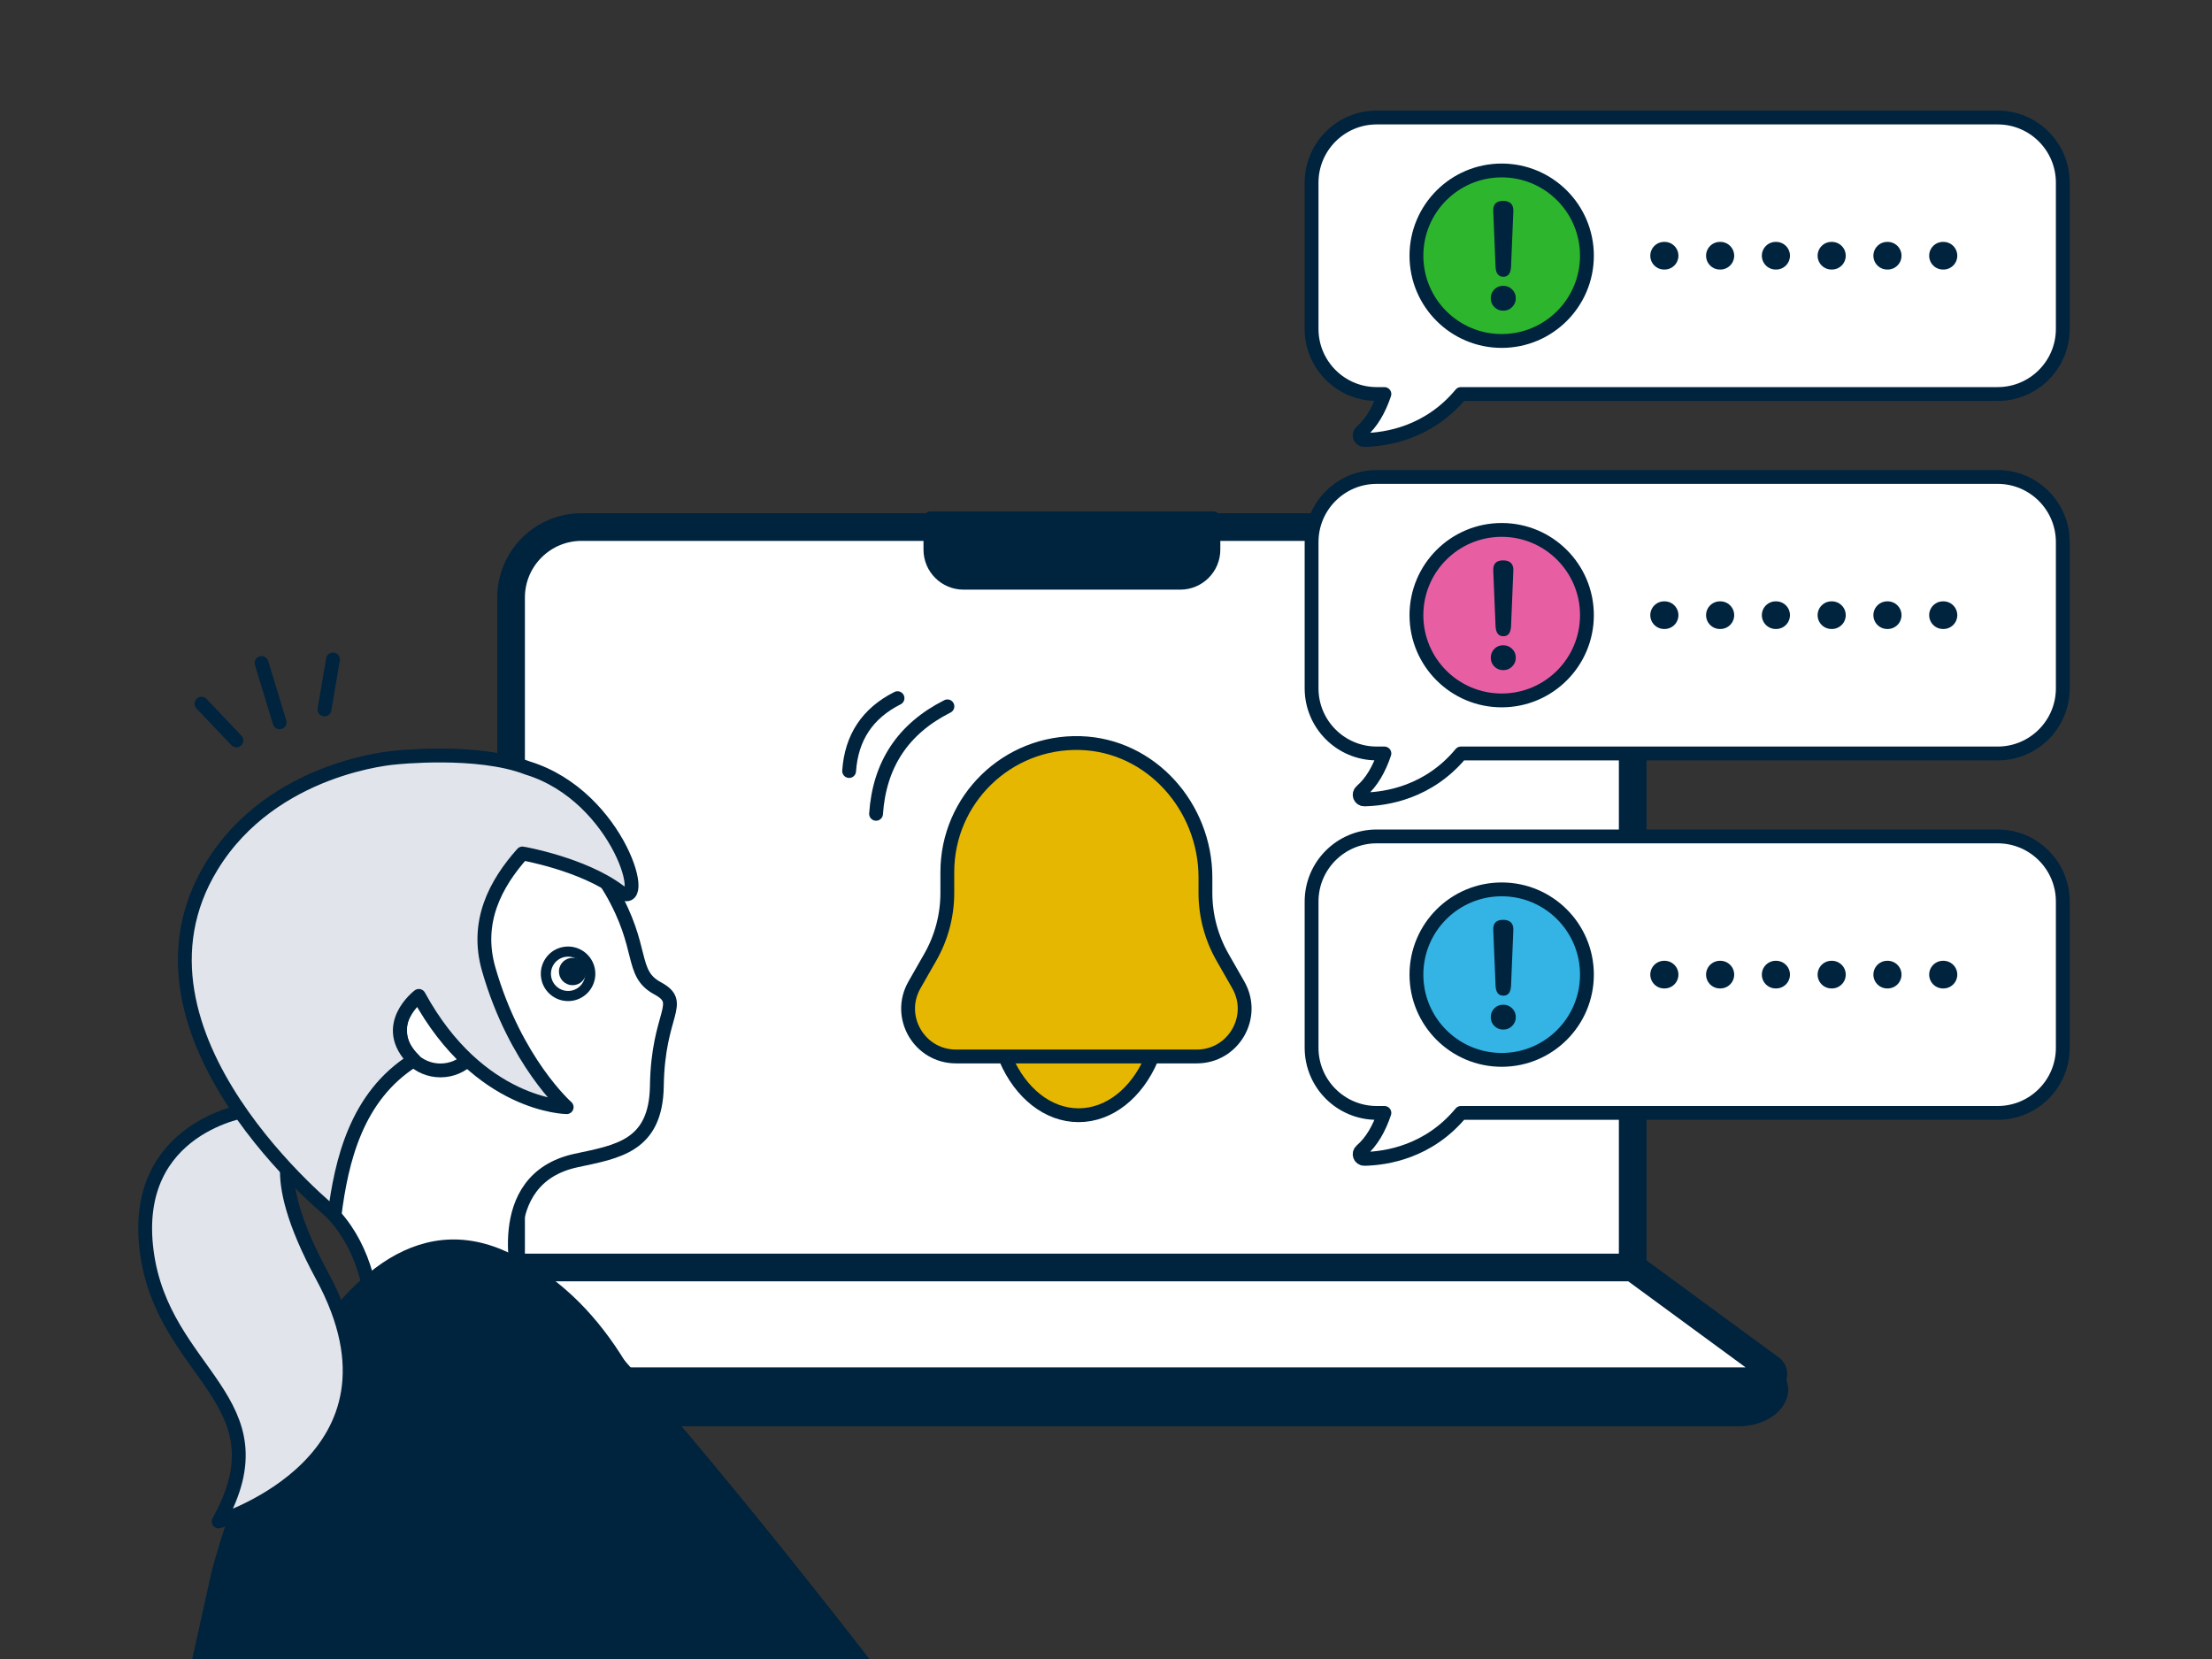 <svg width="280" height="210" viewBox="0 0 280 210" fill="none" xmlns="http://www.w3.org/2000/svg">
<rect x="0" y="0" width="280" height="210" fill="#333333" stroke="none"/>
<g clip-path="url(#clip0_79557_14437)">
<g clip-path="url(#clip1_79557_14437)">
<path d="M73.612 66.716H197.746C202.669 66.716 206.671 70.712 206.671 75.641V164.535H64.693V75.641C64.693 70.718 68.689 66.716 73.618 66.716H73.612Z" fill="white" stroke="#00233E" stroke-width="3.5" stroke-linecap="round" stroke-linejoin="round"/>
<path d="M220.066 179.667H51.302C48.309 179.667 45.877 177.952 45.877 175.834L46.285 173.781H225.083L225.491 175.834C225.491 177.952 223.064 179.667 220.066 179.667Z" fill="#00233E" stroke="#00233E" stroke-width="1.75" stroke-linecap="round" stroke-linejoin="round"/>
<path d="M223.584 174.837H47.79C46.927 174.837 46.571 173.734 47.265 173.227L64.701 160.44H206.679L224.114 173.227C224.809 173.734 224.447 174.837 223.589 174.837H223.584Z" fill="white" stroke="#00233E" stroke-width="3.5" stroke-linecap="round" stroke-linejoin="round"/>
<path d="M117.779 65.619H153.596V69.574C153.596 71.884 151.718 73.763 149.408 73.763H121.962C119.652 73.763 117.773 71.884 117.773 69.574V65.619H117.779Z" fill="#00233E" stroke="#00233E" stroke-width="1.75" stroke-linecap="round" stroke-linejoin="round"/>
<path d="M77.343 112.682C81.637 120.085 79.683 123.177 83.229 125.096C86.758 127.009 83.282 128.158 83.147 137.457C83.037 145.122 78.142 145.775 72.922 146.901C61.926 149.269 65.852 162.657 65.852 162.657L46.812 176.027C46.812 176.027 50.183 160.253 40.722 152.326C29.913 143.267 26.757 125.527 39.742 111.912C51.858 99.207 70.979 101.727 77.338 112.682H77.343Z" fill="white" stroke="#00233E" stroke-width="1.75" stroke-linecap="round" stroke-linejoin="round"/>
<path d="M72.409 126.035C70.881 126.309 69.417 125.294 69.143 123.766C68.868 122.238 69.878 120.773 71.406 120.499C72.934 120.225 74.398 121.24 74.673 122.768C74.947 124.297 73.938 125.761 72.409 126.035Z" stroke="#00233E" stroke-width="1.283" stroke-linecap="round" stroke-linejoin="round"/>
<path d="M72.674 124.052C72.079 124.157 71.513 123.766 71.408 123.171C71.303 122.576 71.694 122.01 72.283 121.905C72.872 121.8 73.444 122.191 73.549 122.786C73.653 123.381 73.263 123.947 72.674 124.052Z" fill="#00233E" stroke="#00233E" stroke-width="1.283" stroke-linecap="round" stroke-linejoin="round"/>
<path d="M27.615 199.226C27.615 199.226 40.349 149.333 63.256 159.017C86.164 168.706 90.183 206.063 89.092 229.583H20.9L27.615 199.226Z" fill="#00233E" stroke="#00233E" stroke-width="1.75" stroke-linecap="round" stroke-linejoin="round"/>
<path d="M50.819 185.541C43.195 170.59 62.644 156.357 74.369 168.362C74.579 168.577 74.794 168.805 75.004 169.032C90.212 185.564 110.308 211.767 110.308 211.767L74.964 232.878L50.819 185.541Z" fill="#00233E" stroke="#00233E" stroke-width="1.75" stroke-linecap="round" stroke-linejoin="round"/>
<path d="M55.755 135.497C58.58 135.497 60.87 133.206 60.87 130.381C60.87 127.555 58.58 125.265 55.755 125.265C52.929 125.265 50.639 127.555 50.639 130.381C50.639 133.206 52.929 135.497 55.755 135.497Z" fill="white" stroke="#00233E" stroke-width="1.75" stroke-linecap="round" stroke-linejoin="round"/>
<path d="M31.464 140.507C31.464 140.507 16.554 142.561 18.561 158.317C20.567 174.072 36.265 177.193 27.678 192.587C27.678 192.587 53.374 184.747 40.792 161.542C33.267 147.665 37.508 144.503 37.508 144.503L31.464 140.507Z" fill="#E1E4EA" stroke="#00233E" stroke-width="1.75" stroke-linecap="round" stroke-linejoin="round"/>
<path d="M66.754 97.207C60.425 94.763 50.018 95.9 50.018 95.9C50.018 95.9 34.525 96.991 26.796 109.643C13.776 130.947 42.353 153.761 42.353 153.761C43.217 147.058 45.054 138.763 52.404 134.178C48.035 129.838 53.017 126.064 53.017 126.064C60.647 140.052 71.73 140.146 71.73 140.146C71.73 140.146 65.226 134.406 61.86 122.681C60.139 116.684 62.729 111.854 66.136 108.033C66.171 108.033 73.783 109.369 78.351 112.787C82.516 115.902 78.497 100.782 66.754 97.207Z" fill="#E1E4EA" stroke="#00233E" stroke-width="1.75" stroke-linecap="round" stroke-linejoin="round"/>
<path d="M33.109 83.924L35.396 91.432" stroke="#00233E" stroke-width="1.75" stroke-linecap="round" stroke-linejoin="round"/>
<path d="M42.151 83.475L41.072 89.798" stroke="#00233E" stroke-width="1.75" stroke-linecap="round" stroke-linejoin="round"/>
<path d="M25.504 89.075L29.926 93.724" stroke="#00233E" stroke-width="1.75" stroke-linecap="round" stroke-linejoin="round"/>
<path d="M252.864 14.875H174.266C169.716 14.875 166.023 18.567 166.023 23.117V41.633C166.023 46.182 169.716 49.875 174.266 49.875H175.24C174.581 51.835 173.642 53.509 172.318 54.647C171.892 55.014 172.148 55.703 172.708 55.691C175.497 55.633 180.828 54.81 184.929 49.875H252.87C257.42 49.875 261.113 46.182 261.113 41.633V23.117C261.113 18.567 257.42 14.875 252.87 14.875H252.864Z" fill="white" stroke="#00233E" stroke-width="1.75" stroke-linecap="round" stroke-linejoin="round"/>
<path d="M190.087 43.161C196.047 43.161 200.878 38.329 200.878 32.369C200.878 26.409 196.047 21.578 190.087 21.578C184.127 21.578 179.295 26.409 179.295 32.369C179.295 38.329 184.127 43.161 190.087 43.161Z" fill="#2DB52D" stroke="#00233E" stroke-width="1.75" stroke-linecap="round" stroke-linejoin="round"/>
<path d="M190.28 39.328C189.837 39.328 189.469 39.177 189.16 38.873C188.857 38.57 188.705 38.197 188.705 37.753C188.705 37.31 188.857 36.943 189.16 36.633C189.463 36.324 189.837 36.178 190.28 36.178C190.723 36.178 191.097 36.33 191.406 36.633C191.715 36.937 191.873 37.31 191.873 37.753C191.873 38.197 191.715 38.564 191.406 38.873C191.097 39.182 190.718 39.328 190.28 39.328ZM190.303 35.035C189.679 35.035 189.353 34.615 189.312 33.769L189.02 26.734C188.979 25.865 189.393 25.433 190.263 25.433C191.132 25.433 191.604 25.865 191.563 26.734L191.272 33.769C191.231 34.609 190.91 35.035 190.298 35.035H190.303Z" fill="#00233E"/>
<path d="M210.648 32.369H248.419" stroke="#00233E" stroke-width="3.5" stroke-linecap="round" stroke-linejoin="round" stroke-dasharray="0.06 7"/>
<path d="M252.864 60.375H174.266C169.716 60.375 166.023 64.067 166.023 68.618V87.132C166.023 91.683 169.716 95.375 174.266 95.375H175.24C174.581 97.335 173.642 99.009 172.318 100.147C171.892 100.514 172.148 101.202 172.708 101.191C175.497 101.132 180.828 100.31 184.929 95.375H252.87C257.42 95.375 261.113 91.683 261.113 87.132V68.618C261.113 64.067 257.42 60.375 252.87 60.375H252.864Z" fill="white" stroke="#00233E" stroke-width="1.75" stroke-linecap="round" stroke-linejoin="round"/>
<path d="M190.087 88.661C196.047 88.661 200.878 83.829 200.878 77.869C200.878 71.909 196.047 67.078 190.087 67.078C184.127 67.078 179.295 71.909 179.295 77.869C179.295 83.829 184.127 88.661 190.087 88.661Z" fill="#E75FA2" stroke="#00233E" stroke-width="1.75" stroke-linecap="round" stroke-linejoin="round"/>
<path d="M190.28 84.828C189.837 84.828 189.469 84.677 189.16 84.373C188.857 84.07 188.705 83.697 188.705 83.253C188.705 82.81 188.857 82.442 189.16 82.133C189.463 81.824 189.837 81.678 190.28 81.678C190.723 81.678 191.097 81.83 191.406 82.133C191.715 82.437 191.873 82.81 191.873 83.253C191.873 83.697 191.715 84.064 191.406 84.373C191.097 84.683 190.718 84.828 190.28 84.828ZM190.303 80.535C189.679 80.535 189.353 80.115 189.312 79.269L189.02 72.234C188.979 71.365 189.393 70.933 190.263 70.933C191.132 70.933 191.604 71.365 191.563 72.234L191.272 79.269C191.231 80.109 190.91 80.535 190.298 80.535H190.303Z" fill="#00233E"/>
<path d="M210.648 77.869H248.419" stroke="#00233E" stroke-width="3.5" stroke-linecap="round" stroke-linejoin="round" stroke-dasharray="0.06 7"/>
<path d="M252.864 105.875H174.266C169.716 105.875 166.023 109.568 166.023 114.118V132.632C166.023 137.182 169.716 140.875 174.266 140.875H175.24C174.581 142.835 173.642 144.509 172.318 145.647C171.892 146.014 172.148 146.702 172.708 146.691C175.497 146.632 180.828 145.81 184.929 140.875H252.87C257.42 140.875 261.113 137.182 261.113 132.632V114.118C261.113 109.568 257.42 105.875 252.87 105.875H252.864Z" fill="white" stroke="#00233E" stroke-width="1.75" stroke-linecap="round" stroke-linejoin="round"/>
<path d="M190.087 134.161C196.047 134.161 200.878 129.329 200.878 123.369C200.878 117.409 196.047 112.578 190.087 112.578C184.127 112.578 179.295 117.409 179.295 123.369C179.295 129.329 184.127 134.161 190.087 134.161Z" fill="#33B4E4" stroke="#00233E" stroke-width="1.75" stroke-linecap="round" stroke-linejoin="round"/>
<path d="M190.28 130.328C189.837 130.328 189.469 130.177 189.16 129.873C188.857 129.57 188.705 129.197 188.705 128.753C188.705 128.31 188.857 127.943 189.16 127.633C189.463 127.324 189.837 127.178 190.28 127.178C190.723 127.178 191.097 127.33 191.406 127.633C191.715 127.937 191.873 128.31 191.873 128.753C191.873 129.197 191.715 129.564 191.406 129.873C191.097 130.183 190.718 130.328 190.28 130.328ZM190.303 126.035C189.679 126.035 189.353 125.615 189.312 124.769L189.02 117.734C188.979 116.865 189.393 116.433 190.263 116.433C191.132 116.433 191.604 116.865 191.563 117.734L191.272 124.769C191.231 125.609 190.91 126.035 190.298 126.035H190.303Z" fill="#00233E"/>
<path d="M210.648 123.369H248.419" stroke="#00233E" stroke-width="3.5" stroke-linecap="round" stroke-linejoin="round" stroke-dasharray="0.06 7"/>
<path d="M145.711 134.105C143.88 138.326 140.451 141.167 136.531 141.167C132.611 141.167 129.183 138.326 127.352 134.105" fill="#E5B700"/>
<path d="M145.711 134.105C143.88 138.326 140.451 141.167 136.531 141.167C132.611 141.167 129.183 138.326 127.352 134.105" stroke="#00233E" stroke-width="1.75" stroke-linecap="round" stroke-linejoin="round"/>
<path d="M156.747 124.671L154.755 121.183C153.336 118.697 152.587 115.894 152.587 113.034V111.078C152.587 102.131 145.695 94.329 136.756 94.06C127.505 93.785 119.914 101.199 119.914 110.393V113.034C119.914 115.894 119.166 118.704 117.746 121.183L115.755 124.671C113.446 128.71 116.362 133.731 121.016 133.731H151.486C156.139 133.731 159.049 128.71 156.747 124.671Z" fill="#E5B700" stroke="#00233E" stroke-width="1.75" stroke-linecap="round" stroke-linejoin="round"/>
<path d="M110.894 103.015C111.319 96.76 114.327 92.231 119.927 89.412L110.894 103.015Z" fill="white"/>
<path d="M110.894 103.015C111.319 96.76 114.327 92.231 119.927 89.412" stroke="#00233E" stroke-width="1.75" stroke-linecap="round" stroke-linejoin="round"/>
<path d="M107.484 97.598C107.772 93.357 109.812 90.285 113.61 88.374L107.484 97.598Z" fill="white"/>
<path d="M107.484 97.598C107.772 93.357 109.812 90.285 113.61 88.374" stroke="#00233E" stroke-width="1.75" stroke-linecap="round" stroke-linejoin="round"/>
</g>
</g>
<defs>
<clipPath id="clip0_79557_14437">
<rect width="280" height="210" fill="white"/>
</clipPath>
<clipPath id="clip1_79557_14437">
<rect width="244.481" height="219.753" fill="white" transform="translate(17.5 14)"/>
</clipPath>
</defs>
</svg>
